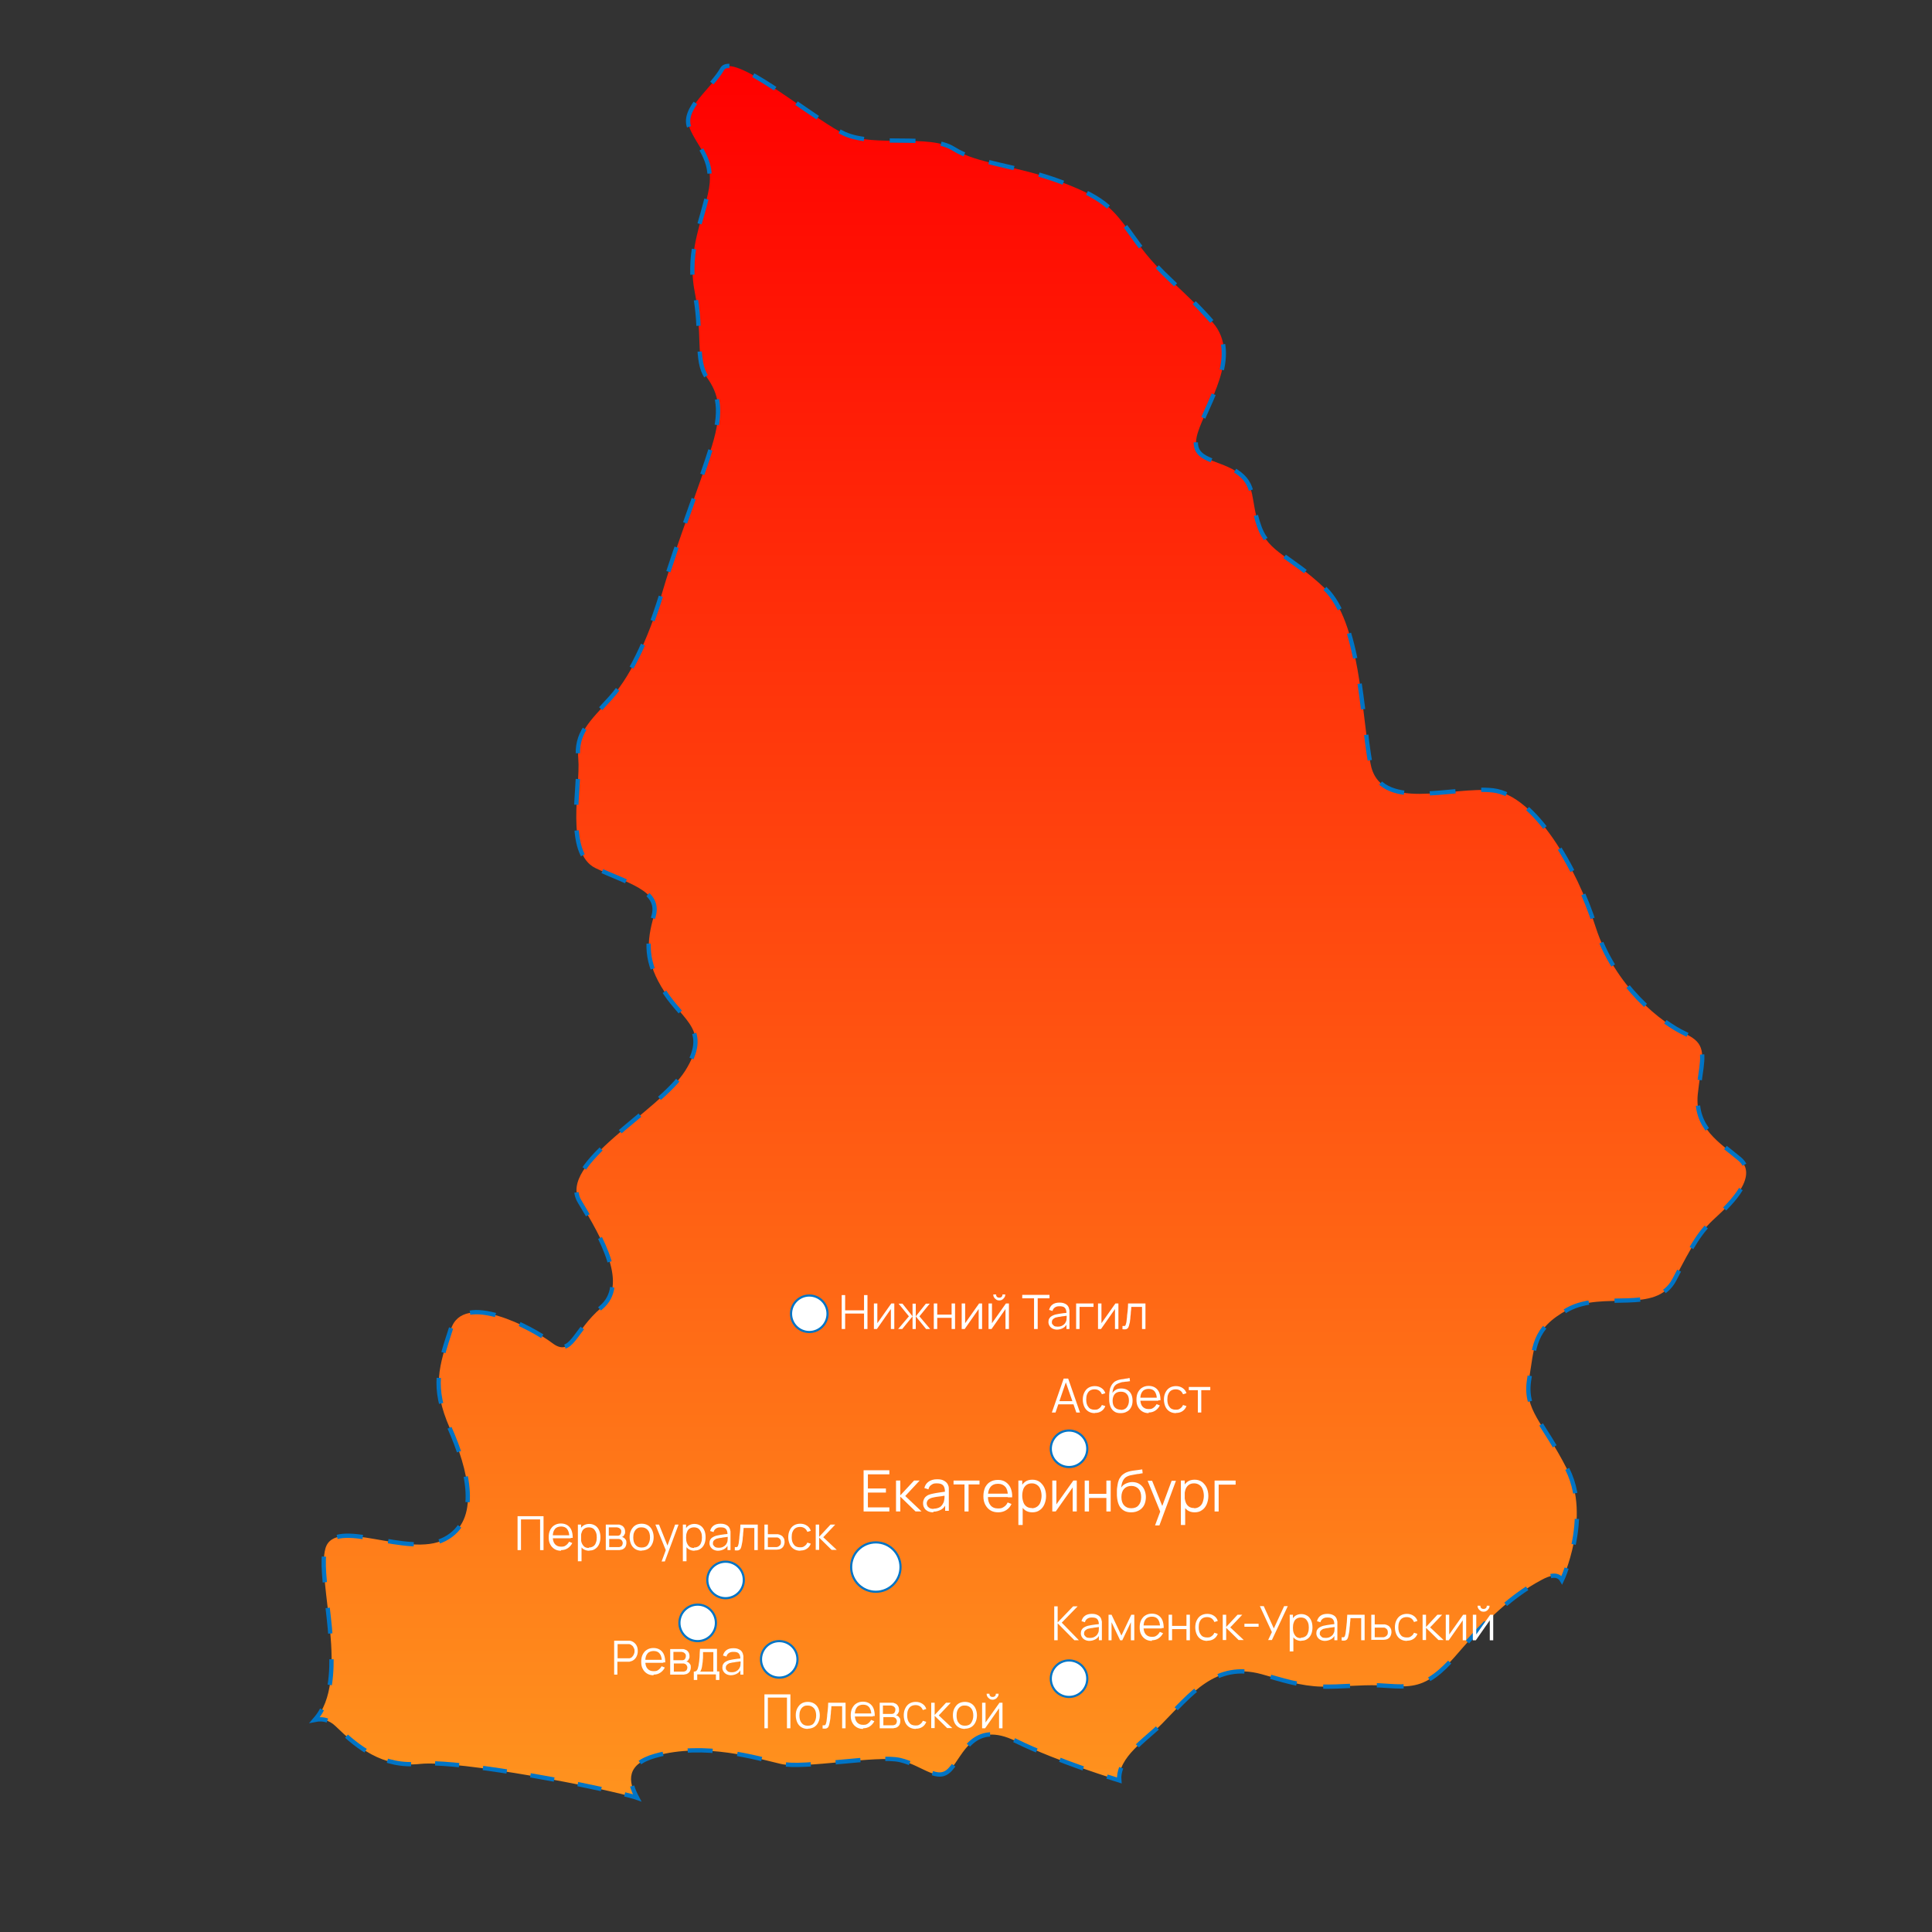 <svg xmlns="http://www.w3.org/2000/svg" xmlns:xlink="http://www.w3.org/1999/xlink" id="_&#x421;&#x43B;&#x43E;&#x439;_1" data-name="&#x421;&#x43B;&#x43E;&#x439;_1" viewBox="0 0 900 900"><rect x="0" y="0" width="900" height="900" fill="#333333" stroke="none"/><defs><style> .st0 { stroke-dasharray: 11.6 11.6; } .st0, .st1, .st2, .st3, .st4, .st5 { stroke: #0074c5; stroke-miterlimit: 10; } .st0, .st1, .st2, .st4, .st5 { fill: none; stroke-width: 2px; } .st6 { fill: url(#linear-gradient); } .st7 { isolation: isolate; } .st1 { stroke-dasharray: 11.2 11.2; } .st2 { stroke-dasharray: 12 12; } .st8, .st3 { fill: #fff; } .st4 { stroke-dasharray: 12.5 12.5; } </style><linearGradient id="linear-gradient" x1="480" y1="535.6" x2="480" y2="-271.3" gradientTransform="translate(0 302)" gradientUnits="userSpaceOnUse"><stop offset="0" stop-color="#ff931e"></stop><stop offset="1" stop-color="red"></stop></linearGradient></defs><g><path class="st6" d="M790.9,509.6c-1.6,16,10.2,22.7,19.3,30.3,9.2,7.6-3.4,20.4-11,27.3-7.6,6.9-10.8,12.7-19.3,29s-33.1,4.9-49.6,13.9-15.5,17.6-18,32.3,6.3,19.6,17.7,42-2.3,51.7-2.3,51.7c-1.8-3.1-5.3-2.5-9.8,0-14.1,7.5-25.9,19.2-36.2,31.1-5.4,6.2-11.1,13.3-18.8,16.6-6.6,2.8-13.6,1.6-20.5,1.3-8.9-.3-17.8.8-26.7.6-9.8-.2-18.6-3.2-28-5.8-21.5-5.9-32.8,9.3-46.5,23.2-7.1,7.2-20.5,15.3-19.8,26.3,0,0-28.2-8.5-48.2-18.3-19.9-9.8-24.4,6.5-30.4,13.1-5.9,6.7-12.8-1.7-23.5-4.2-10.8-2.5-44.8,4.2-55.6,1.7-10.8-2.5-35.3-10.2-58.4-3.7-13.6,3.8-12.9,11.6-8.5,19.7-14.7-4.7-83.2-17.9-101-16-17.9,1.9-29.4-7.8-39.5-17.6-3-2.9-6.3-3.5-9.7-2.8,16.9-18.3.7-65,5-80,4.3-14.9,38.5,4.7,55.6-4.2,17.1-8.8,10.8-32.7,2.3-51.9-8.4-19.2-5.1-28.4.6-46.1,5.7-17.7,37.8-.5,47.1,6.5,9.2,7,10.2-5.7,22.9-16.4,12.6-10.6.7-31.7-10-49.4s37.2-42.1,49.1-61c11.8-18.9-.4-22.6-9.6-36.7-9.2-14-8.4-23.5-5-35.4,3.3-12-12.9-15.4-27.2-22.3-14.3-6.9-6.9-38.4-8-50.7-1.1-12.3,5-17.3,15.3-28.7,10.3-11.4,18.6-31.3,24.4-51s17.3-49.1,22.5-66.1c5.2-16.9,3.1-24.4-2.3-32.1-5.4-7.6-1.9-20.7-5.7-40-3.8-19.4,4.4-34.6,6.7-48.2,2.3-13.6-5.6-19.2-9.1-28.1s10.3-18.4,15.3-27.2c.7-1.3,2.2-1.7,4.3-1.4,11.6,1.8,41,26.3,52.8,31.6,13.9,6.2,39.5-.2,50.7,6.9,11.2,7.1,28.6,7.4,50.3,15.5,21.7,8.2,24.3,13,35.3,28.2,10.9,15.3,21.7,21.7,35.1,37.2,13.4,15.5-2.8,37.8-7,51.2-4.2,13.5,8.2,11.9,17.9,18.1,9.7,6.3,6.3,13.2,10.8,25.7,4.4,12.5,14.4,13.4,30.6,28.9,16.2,15.5,17,57.9,21.1,81.3s38.1,10.5,57.3,12.8,38.8,35.7,47.6,63.5c8.9,27.8,30.7,44.7,42,49.9,2.3,1.1,4,2.2,5.2,3.5,4.5,4.9,1.7,11.8.4,24.5Z"></path><g><path class="st5" d="M729.8,730.5c-1.2,3.5-2.2,5.6-2.2,5.6-1.1-1.9-2.9-2.4-5.2-1.9"></path><path class="st4" d="M711.4,739.9c-11.3,7.4-21,17.2-29.8,27.3-5.4,6.2-11.1,13.3-18.8,16.6-6.6,2.8-13.6,1.6-20.5,1.3-8.9-.3-17.8.8-26.7.6-9.8-.2-18.6-3.2-28-5.8-21.5-5.9-32.8,9.3-46.5,23.2-4.5,4.5-11.3,9.4-15.7,15"></path><path class="st5" d="M522.3,823.5c-.7,1.9-1.1,3.8-.9,5.9,0,0-2.2-.7-5.7-1.8"></path><path class="st0" d="M504.6,823.8c-9.5-3.4-21.5-7.9-31.4-12.8-19.9-9.8-24.4,6.5-30.4,13.1-5.9,6.7-12.8-1.7-23.5-4.2-10.8-2.5-44.8,4.2-55.6,1.7-10.8-2.5-35.3-10.2-58.4-3.7-6.9,1.9-10.1,4.9-11,8.4"></path><path class="st5" d="M294.5,832c.5,1.8,1.3,3.6,2.3,5.5-1.4-.5-3.4-1-5.8-1.6"></path><path class="st1" d="M280.1,833.4c-26-5.7-70.5-13.3-84.3-11.8-17.4,1.8-28.8-7.3-38.7-16.8"></path><path class="st5" d="M152.5,801.5c-1.9-.7-3.9-.7-5.9-.3,1.3-1.5,2.5-3.1,3.4-4.9"></path><path class="st2" d="M153.6,784.9c3.5-21.7-5.3-52.2-2.1-63.7,4.3-14.9,38.5,4.7,55.6-4.2,17.1-8.8,10.8-32.7,2.3-51.9-8.4-19.2-5.1-28.4.6-46.1,5.7-17.7,37.8-.5,47.1,6.5,9.2,7,10.2-5.7,22.9-16.4,12.6-10.6.7-31.7-10-49.4s37.2-42.1,49.1-61c11.8-18.9-.4-22.6-9.6-36.7-9.2-14-8.4-23.5-5-35.4,3.3-12-12.9-15.4-27.2-22.3-14.3-6.9-6.9-38.4-8-50.7-1.1-12.3,5-17.3,15.3-28.7,10.3-11.4,18.6-31.3,24.4-51s17.3-49.1,22.5-66.1c5.2-16.9,3.1-24.4-2.3-32.1-5.4-7.6-1.9-20.7-5.7-40-3.8-19.4,4.4-34.6,6.7-48.2,2.3-13.6-5.6-19.2-9.1-28.1s10.3-18.4,15.3-27.2c.7-1.3,2.2-1.7,4.3-1.4,11.6,1.8,41,26.3,52.8,31.6,13.9,6.2,39.5-.2,50.7,6.9,11.2,7.1,28.6,7.4,50.3,15.5,21.7,8.2,24.3,13,35.3,28.2,10.9,15.3,21.7,21.7,35.1,37.2,13.4,15.5-2.8,37.8-7,51.2-4.2,13.5,8.2,11.9,17.9,18.1,9.7,6.3,6.3,13.2,10.8,25.7,4.4,12.5,14.4,13.4,30.6,28.9,16.2,15.5,17,57.9,21.1,81.3s38.1,10.5,57.3,12.8,38.8,35.7,47.6,63.5c8.9,27.8,30.7,44.7,42,49.9,2.3,1.1,4,2.2,5.2,3.5,4.6,4.9,1.9,11.8.6,24.4-1.6,16,10.2,22.7,19.3,30.3,9.2,7.6-3.4,20.4-11,27.3-7.6,6.9-10.8,12.7-19.3,29s-33.1,4.9-49.6,13.9-15.5,17.6-18,32.3,6.3,19.6,17.7,42c6.9,13.6,4.6,29.8,1.7,40.4"></path></g></g><circle class="st3" cx="408" cy="730" r="11.5"></circle><circle class="st3" cx="498" cy="782" r="8.5"></circle><circle class="st3" cx="363" cy="773" r="8.5"></circle><circle class="st3" cx="325" cy="756" r="8.5"></circle><circle class="st3" cx="338" cy="736" r="8.5"></circle><circle class="st3" cx="377" cy="612" r="8.5"></circle><g class="st7"><path class="st8" d="M402.3,704.1v-19.2h12v1.9h-10v6.6h8.4v1.9h-8.4v6.9h10v1.9h-12Z"></path><path class="st8" d="M417.4,704.1v-14.4h2v6.9l6.4-6.9h2.6l-6.7,7.2,7.6,7.2h-2.8l-7.1-6.9v6.9h-2Z"></path><path class="st8" d="M434.8,704.5c-1.1,0-2-.2-2.7-.6-.7-.4-1.3-.9-1.6-1.6-.4-.6-.5-1.4-.5-2.1s.2-1.4.5-2c.3-.6.7-1,1.3-1.4.5-.4,1.2-.6,1.9-.8.7-.2,1.5-.3,2.4-.5.9-.1,1.7-.3,2.6-.4.8-.1,1.6-.2,2.2-.3l-.7.4c0-1.4-.2-2.5-.8-3.2-.6-.7-1.6-1-3-1s-1.8.2-2.5.7c-.7.4-1.2,1.1-1.4,2.1l-1.9-.6c.3-1.3,1-2.3,2-3,1-.7,2.3-1.1,3.9-1.1s2.4.2,3.3.7,1.6,1.2,1.9,2.1c.2.4.3.9.3,1.4s0,1,0,1.6v8.9h-1.7v-3.6l.5.2c-.5,1.2-1.2,2.2-2.3,2.8s-2.3,1-3.7,1ZM435,702.8c.9,0,1.7-.2,2.4-.5.7-.3,1.2-.8,1.6-1.4s.7-1.2.8-1.9c.1-.5.2-1,.2-1.5,0-.6,0-1,0-1.2l.7.4c-.7,0-1.4.2-2.2.3s-1.5.2-2.3.3-1.4.3-2,.4c-.4.1-.8.3-1.2.5-.4.2-.7.5-.9.8-.2.3-.4.8-.4,1.3s.1.8.3,1.2c.2.4.5.7,1,1,.5.3,1.1.4,1.9.4Z"></path><path class="st8" d="M449.3,704.1v-12.6h-5.1v-1.8h12.1v1.8h-5.1v12.6h-2Z"></path><path class="st8" d="M465,704.5c-1.4,0-2.6-.3-3.6-.9-1-.6-1.8-1.5-2.4-2.6-.6-1.1-.9-2.4-.9-4s.3-2.9.8-4.1c.6-1.1,1.3-2,2.4-2.6,1-.6,2.2-.9,3.6-.9s2.6.3,3.6,1c1,.7,1.8,1.6,2.3,2.8.5,1.2.8,2.7.7,4.3h-2v-.7c0-1.9-.4-3.3-1.2-4.2-.8-.9-1.9-1.4-3.4-1.4s-2.7.5-3.5,1.5c-.8,1-1.2,2.4-1.2,4.3s.4,3.2,1.2,4.2c.8,1,2,1.5,3.5,1.5s1.9-.2,2.7-.7c.8-.5,1.4-1.2,1.8-2.1l1.8.7c-.6,1.3-1.4,2.2-2.5,2.9-1.1.7-2.4,1-3.7,1ZM459.5,697.4v-1.6h11v1.6h-11Z"></path><path class="st8" d="M474.4,710.5v-20.8h1.8v10.8h.2v9.9h-2ZM480.9,704.5c-1.3,0-2.4-.3-3.4-1-.9-.7-1.6-1.6-2.1-2.7-.5-1.1-.7-2.4-.7-3.9s.2-2.8.7-3.9,1.2-2,2.1-2.7c.9-.7,2.1-1,3.4-1s2.4.3,3.4,1c.9.7,1.7,1.6,2.2,2.7.5,1.1.8,2.4.8,3.9s-.3,2.7-.8,3.9c-.5,1.1-1.2,2.1-2.2,2.7-.9.7-2.1,1-3.4,1ZM480.7,702.6c1,0,1.8-.3,2.5-.8s1.2-1.2,1.5-2.1c.3-.9.5-1.9.5-2.9s-.2-2.1-.5-2.9c-.3-.9-.8-1.6-1.5-2.1-.7-.5-1.5-.8-2.5-.8s-1.8.2-2.5.7c-.7.5-1.2,1.2-1.5,2-.3.9-.5,1.9-.5,3s.2,2.1.5,3c.3.9.8,1.6,1.5,2.1.7.5,1.5.7,2.5.7Z"></path><path class="st8" d="M501.6,689.7v14.4h-1.9v-11.2l-7.9,11.2h-1.6v-14.4h1.9v11.1l7.9-11.1h1.6Z"></path><path class="st8" d="M505.3,704.1v-14.4h2v6.2h8.1v-6.2h2v14.4h-2v-6.3h-8.1v6.3h-2Z"></path><path class="st8" d="M526.8,704.5c-1.3,0-2.5-.3-3.4-.9s-1.7-1.4-2.2-2.6c-.5-1.1-.8-2.6-.9-4.3,0-.8,0-1.6,0-2.5s.2-1.7.3-2.5c.1-.8.3-1.5.5-2,.2-.7.6-1.3,1-1.8.4-.6.9-1,1.5-1.4.6-.4,1.2-.7,1.9-.9.7-.2,1.4-.4,2.2-.5.8-.1,1.5-.2,2.3-.3s1.4-.2,2.1-.3l.2,1.8c-.5,0-1.1.2-1.7.3-.7,0-1.4.2-2.1.3-.7.1-1.4.3-2.1.4-.7.2-1.2.4-1.7.7-.7.4-1.3,1.1-1.7,2s-.6,1.9-.7,3c.5-.9,1.3-1.5,2.2-1.9.9-.4,1.9-.7,3-.7s2.4.3,3.3.9c.9.6,1.7,1.4,2.2,2.5.5,1.1.8,2.3.8,3.6s-.3,2.7-.8,3.7-1.3,1.9-2.4,2.5-2.2.9-3.6.9ZM527,702.6c1.5,0,2.7-.5,3.4-1.4.8-.9,1.2-2.2,1.2-3.8s-.4-2.9-1.2-3.8c-.8-.9-2-1.4-3.4-1.4s-2.6.5-3.4,1.4c-.8.9-1.2,2.2-1.2,3.8s.4,2.9,1.2,3.8c.8.9,1.9,1.4,3.4,1.4Z"></path><path class="st8" d="M538.1,710.5l2.8-7.5v2.2s-6.3-15.4-6.3-15.4h2.1l5.2,12.9h-.9l4.8-12.9h2l-7.7,20.8h-2Z"></path><path class="st8" d="M550.1,710.5v-20.8h1.8v10.8h.2v9.9h-2ZM556.5,704.5c-1.3,0-2.4-.3-3.4-1-.9-.7-1.6-1.6-2.1-2.7-.5-1.1-.7-2.4-.7-3.9s.2-2.8.7-3.9,1.2-2,2.1-2.7c.9-.7,2.1-1,3.4-1s2.4.3,3.4,1c.9.7,1.7,1.6,2.2,2.7.5,1.1.8,2.4.8,3.9s-.3,2.7-.8,3.9c-.5,1.1-1.2,2.1-2.2,2.7-.9.7-2.1,1-3.4,1ZM556.3,702.6c1,0,1.8-.3,2.5-.8s1.2-1.2,1.5-2.1c.3-.9.5-1.9.5-2.9s-.2-2.1-.5-2.9c-.3-.9-.8-1.6-1.5-2.1-.7-.5-1.5-.8-2.5-.8s-1.8.2-2.5.7c-.7.5-1.2,1.2-1.5,2-.3.9-.5,1.9-.5,3s.2,2.1.5,3c.3.9.8,1.6,1.5,2.1.7.5,1.5.7,2.5.7Z"></path><path class="st8" d="M565.8,704.1v-14.4h9.8v1.9h-7.9v12.5h-2Z"></path></g><g class="st7"><path class="st8" d="M491.1,764.1v-15.8h1.6v7.5l7.2-7.5h2.1l-7.4,7.6,8,8.2h-2.1l-7.8-7.9v7.9h-1.6Z"></path><path class="st8" d="M507.6,764.4c-.9,0-1.6-.2-2.2-.5-.6-.3-1.1-.8-1.4-1.3-.3-.5-.5-1.1-.5-1.7s.1-1.2.4-1.7c.3-.5.6-.8,1.1-1.1.5-.3,1-.5,1.6-.7.6-.1,1.3-.3,2-.4.7-.1,1.4-.2,2.1-.3.7,0,1.3-.2,1.8-.2l-.6.4c0-1.2-.2-2-.7-2.6s-1.3-.8-2.5-.8-1.5.2-2.1.5c-.6.4-1,.9-1.2,1.7l-1.6-.5c.3-1.1.8-1.9,1.6-2.5.8-.6,1.9-.9,3.2-.9s2,.2,2.8.6,1.3,1,1.6,1.8c.1.3.2.7.3,1.2,0,.4,0,.9,0,1.3v7.4h-1.4v-3l.4.2c-.4,1-1,1.8-1.9,2.3s-1.9.8-3.1.8ZM507.7,763c.8,0,1.4-.1,2-.4s1-.6,1.4-1.1c.3-.5.6-1,.7-1.6,0-.4.1-.8.1-1.3,0-.5,0-.8,0-1l.6.3c-.5,0-1.1.1-1.8.2-.6,0-1.3.2-1.9.3-.6,0-1.2.2-1.7.3-.3,0-.7.2-1,.4-.3.2-.6.4-.8.7-.2.3-.3.6-.3,1.1s0,.7.3,1c.2.3.5.6.8.8s.9.3,1.5.3Z"></path><path class="st8" d="M516.4,764.1v-11.9h1.4l4.6,9.7,4.6-9.7h1.4v11.9h-1.6v-8.4l-4,8.4h-1l-4-8.4v8.4h-1.6Z"></path><path class="st8" d="M536.6,764.4c-1.2,0-2.2-.3-3-.8-.8-.5-1.5-1.2-2-2.2-.5-.9-.7-2-.7-3.3s.2-2.4.7-3.4c.5-.9,1.1-1.7,2-2.2.8-.5,1.8-.8,3-.8s2.2.3,3,.8c.8.5,1.5,1.3,1.9,2.3.4,1,.6,2.2.6,3.6h-1.7v-.6c0-1.5-.4-2.7-1-3.5-.6-.8-1.6-1.2-2.8-1.2s-2.3.4-2.9,1.2c-.7.8-1,2-1,3.5s.3,2.7,1,3.5c.7.8,1.6,1.2,2.9,1.2s1.6-.2,2.2-.6c.6-.4,1.1-1,1.5-1.7l1.5.6c-.5,1-1.2,1.8-2.1,2.4s-1.9.9-3.1.9ZM532.1,758.6v-1.4h9.1v1.4h-9.1Z"></path><path class="st8" d="M544.4,764.1v-11.9h1.6v5.2h6.7v-5.2h1.6v11.9h-1.6v-5.2h-6.7v5.2h-1.6Z"></path><path class="st8" d="M562.4,764.4c-1.2,0-2.2-.3-3-.8-.8-.5-1.5-1.3-1.9-2.2-.4-.9-.7-2-.7-3.3,0-1.2.2-2.3.7-3.3s1.1-1.7,1.9-2.2c.8-.5,1.8-.8,3-.8s2.2.3,3.1.9,1.5,1.4,1.8,2.4l-1.6.5c-.3-.7-.7-1.3-1.3-1.7s-1.3-.6-2.1-.6-1.6.2-2.2.6-1,1-1.3,1.7c-.3.7-.4,1.5-.4,2.5,0,1.4.3,2.6,1,3.4.6.9,1.6,1.3,2.9,1.3s1.5-.2,2.1-.6,1-.9,1.3-1.6l1.6.5c-.4,1.1-1.1,1.9-1.9,2.4-.9.6-1.9.8-3,.8Z"></path><path class="st8" d="M569.6,764.1v-11.9h1.6v5.7l5.3-5.7h2.2l-5.6,5.9,6.3,5.9h-2.4l-5.8-5.7v5.7h-1.6Z"></path><path class="st8" d="M579.7,757.8v-1.4h6.6v1.4h-6.6Z"></path><path class="st8" d="M590.7,764.1l1.8-3.8-5.6-12.1h1.8l4.7,10.4,4.8-10.4h1.7l-7.4,15.8h-1.8Z"></path><path class="st8" d="M600.8,769.4v-17.2h1.5v8.9h.2v8.2h-1.6ZM606.2,764.4c-1.1,0-2-.3-2.8-.8-.8-.6-1.3-1.3-1.7-2.3-.4-.9-.6-2-.6-3.2s.2-2.3.6-3.2c.4-.9,1-1.7,1.7-2.2.8-.5,1.7-.8,2.8-.8s2,.3,2.8.8,1.4,1.3,1.8,2.2c.4.9.6,2,.6,3.2s-.2,2.3-.6,3.2-1,1.7-1.8,2.2c-.8.6-1.7.8-2.8.8ZM606,762.9c.8,0,1.5-.2,2.1-.6.6-.4,1-1,1.2-1.7.3-.7.4-1.5.4-2.4s-.1-1.7-.4-2.4c-.3-.7-.7-1.3-1.2-1.7s-1.3-.6-2.1-.6-1.5.2-2.1.6-1,1-1.2,1.7c-.3.7-.4,1.5-.4,2.5s.1,1.7.4,2.5c.3.7.7,1.3,1.2,1.7.5.4,1.2.6,2.1.6Z"></path><path class="st8" d="M617.3,764.4c-.9,0-1.6-.2-2.2-.5-.6-.3-1.1-.8-1.4-1.3-.3-.5-.5-1.1-.5-1.7s.1-1.2.4-1.7c.3-.5.6-.8,1.1-1.1.5-.3,1-.5,1.6-.7.6-.1,1.3-.3,2-.4.7-.1,1.4-.2,2.1-.3.7,0,1.3-.2,1.8-.2l-.6.4c0-1.2-.2-2-.7-2.6s-1.3-.8-2.5-.8-1.5.2-2.1.5c-.6.4-1,.9-1.2,1.7l-1.6-.5c.3-1.1.8-1.9,1.6-2.5.8-.6,1.9-.9,3.2-.9s2,.2,2.8.6,1.3,1,1.6,1.8c.1.3.2.7.3,1.2,0,.4,0,.9,0,1.3v7.4h-1.4v-3l.4.2c-.4,1-1,1.8-1.9,2.3s-1.9.8-3.1.8ZM617.5,763c.8,0,1.4-.1,2-.4s1-.6,1.4-1.1c.3-.5.6-1,.7-1.6,0-.4.1-.8.1-1.3,0-.5,0-.8,0-1l.6.3c-.5,0-1.1.1-1.8.2-.6,0-1.3.2-1.9.3-.6,0-1.2.2-1.7.3-.3,0-.7.2-1,.4-.3.2-.6.4-.8.7-.2.3-.3.6-.3,1.1s0,.7.3,1c.2.3.5.6.8.8s.9.3,1.5.3Z"></path><path class="st8" d="M625,764.1v-1.4c.4,0,.8,0,1,0,.2-.1.4-.3.5-.6.1-.3.2-.7.3-1.1.1-.7.2-1.5.3-2.4s.2-1.8.3-2.9c0-1,.2-2.2.2-3.5h8.1v11.9h-1.6v-10.3h-5c0,.8-.1,1.6-.2,2.3,0,.8-.1,1.5-.2,2.2,0,.7-.1,1.4-.2,2s-.2,1.1-.3,1.5c-.1.7-.3,1.2-.5,1.6s-.5.6-1,.8c-.4.1-1,.1-1.8,0Z"></path><path class="st8" d="M638.8,764.1v-11.9s1.6,0,1.6,0v4.5h2.8c.3,0,.7,0,1,0,.3,0,.6,0,.9,0,.6.1,1.1.3,1.6.6.5.3.8.7,1.1,1.2s.4,1.1.4,1.8-.3,1.8-.8,2.4c-.5.6-1.2,1-2,1.1-.3,0-.6.1-1,.1s-.7,0-1,0h-4.5ZM640.4,762.7h2.9c.2,0,.5,0,.8,0,.3,0,.6,0,.8-.1.4-.1.7-.3,1.1-.7s.5-.8.5-1.5-.2-1.2-.5-1.5-.7-.6-1.2-.7c-.2,0-.5,0-.7,0s-.5,0-.8,0h-2.9v4.6Z"></path><path class="st8" d="M655.4,764.4c-1.2,0-2.2-.3-3-.8-.8-.5-1.5-1.3-1.9-2.2-.4-.9-.7-2-.7-3.3,0-1.2.2-2.3.7-3.3.4-.9,1.1-1.7,1.9-2.2.8-.5,1.8-.8,3-.8s2.2.3,3.1.9c.9.6,1.5,1.4,1.8,2.4l-1.6.5c-.3-.7-.7-1.3-1.3-1.7-.6-.4-1.3-.6-2.1-.6s-1.6.2-2.2.6-1,1-1.3,1.7c-.3.7-.4,1.5-.4,2.5,0,1.4.3,2.6,1,3.4.6.9,1.6,1.3,2.9,1.3s1.5-.2,2.1-.6,1-.9,1.3-1.6l1.6.5c-.4,1.1-1.1,1.9-1.9,2.4-.9.6-1.9.8-3,.8Z"></path><path class="st8" d="M662.7,764.1v-11.9h1.6v5.7l5.3-5.7h2.2l-5.6,5.9,6.3,5.9h-2.4l-5.8-5.7v5.7h-1.6Z"></path><path class="st8" d="M683,752.2v11.9h-1.6v-9.3l-6.5,9.3h-1.4v-11.9h1.6v9.2l6.5-9.2h1.4Z"></path><path class="st8" d="M695.6,752.2v11.9h-1.6v-9.3l-6.5,9.3h-1.4v-11.9h1.6v9.2l6.5-9.2h1.4ZM691.1,750.8c-.5,0-1-.1-1.4-.4-.4-.3-.8-.6-1-1-.3-.4-.4-.9-.4-1.4h1.3c0,.4.1.8.4,1.1.3.3.6.4,1.1.4s.8-.1,1.1-.4c.3-.3.4-.6.4-1.1h1.3c0,.5-.1,1-.4,1.4-.3.4-.6.8-1,1-.4.3-.9.4-1.4.4Z"></path></g><g class="st7"><path class="st8" d="M356.1,805.1v-15.8h12.1v15.8h-1.6v-14.3h-8.9v14.3h-1.6Z"></path><path class="st8" d="M376.3,805.4c-1.2,0-2.2-.3-3-.8s-1.5-1.3-1.9-2.2c-.4-.9-.7-2-.7-3.3s.2-2.3.7-3.3c.5-.9,1.1-1.7,1.9-2.2.8-.5,1.8-.8,3-.8s2.2.3,3,.8c.8.5,1.5,1.3,1.9,2.2.4.9.7,2,.7,3.2s-.2,2.3-.7,3.3c-.4.9-1.1,1.7-1.9,2.2s-1.9.8-3,.8ZM376.3,803.9c1.3,0,2.3-.4,2.9-1.3.6-.9,1-2,1-3.4s-.3-2.6-1-3.4-1.6-1.3-2.9-1.3-1.6.2-2.2.6-1,1-1.3,1.7-.4,1.5-.4,2.4c0,1.4.3,2.6,1,3.4.7.9,1.6,1.3,2.9,1.3Z"></path><path class="st8" d="M383.2,805.1v-1.4c.4,0,.8,0,1,0,.2-.1.4-.3.5-.6.1-.3.2-.7.3-1.1.1-.7.2-1.5.3-2.4,0-.9.2-1.8.3-2.9s.2-2.2.2-3.5h8.1v11.9h-1.6v-10.3h-5c0,.8-.1,1.6-.2,2.3,0,.8-.1,1.5-.2,2.2,0,.7-.1,1.4-.2,2s-.2,1.1-.3,1.5c-.1.7-.3,1.2-.5,1.6s-.5.6-1,.8c-.4.1-1,.1-1.8,0Z"></path><path class="st8" d="M402,805.4c-1.2,0-2.2-.3-3-.8-.8-.5-1.5-1.2-2-2.2-.5-.9-.7-2-.7-3.3s.2-2.4.7-3.4c.5-.9,1.1-1.7,2-2.2.8-.5,1.8-.8,3-.8s2.2.3,3,.8,1.5,1.3,1.9,2.3.6,2.2.6,3.6h-1.6v-.6c0-1.5-.4-2.7-1-3.5-.6-.8-1.6-1.2-2.8-1.2s-2.3.4-2.9,1.2c-.7.8-1,2-1,3.5s.3,2.7,1,3.5c.7.8,1.6,1.2,2.9,1.2s1.6-.2,2.2-.6,1.1-1,1.5-1.7l1.5.6c-.5,1-1.2,1.8-2.1,2.4s-1.9.9-3.1.9ZM397.5,799.6v-1.4h9.1v1.4h-9.1Z"></path><path class="st8" d="M409.8,805.1v-11.9h4.9c.2,0,.6,0,.9,0,.4,0,.7,0,1,.2.7.2,1.2.5,1.6,1.1.4.5.6,1.2.6,2s0,.8-.2,1.1c-.1.3-.3.6-.5.9-.1.1-.2.2-.4.3-.1,0-.3.2-.4.2.2,0,.5.1.8.3.4.2.7.6,1,1s.3.9.3,1.5-.2,1.5-.6,2c-.4.5-.9.9-1.6,1.1-.3,0-.6.1-1,.2-.3,0-.7,0-1,0h-5.5ZM411.5,798.4h3.3c.2,0,.4,0,.6,0,.2,0,.4,0,.6-.1.4-.1.7-.4.8-.7.2-.3.3-.7.3-1.1s0-.8-.3-1.1c-.2-.3-.5-.5-.9-.7-.3,0-.5-.2-.9-.2s-.5,0-.6,0h-3.1v3.9ZM411.5,803.7h3.8c.2,0,.3,0,.6,0,.2,0,.4,0,.6-.1.4-.1.8-.3,1-.7s.3-.7.3-1.1-.2-.9-.5-1.3c-.3-.3-.7-.5-1.2-.6-.2,0-.3,0-.5,0-.2,0-.3,0-.5,0h-3.6v3.9Z"></path><path class="st8" d="M426.6,805.4c-1.2,0-2.2-.3-3-.8-.8-.5-1.5-1.3-1.9-2.2-.4-.9-.7-2-.7-3.3,0-1.2.2-2.3.7-3.3s1.1-1.7,1.9-2.2c.8-.5,1.8-.8,3-.8s2.2.3,3.1.9,1.5,1.4,1.8,2.4l-1.6.5c-.3-.7-.7-1.3-1.3-1.7s-1.3-.6-2.1-.6-1.6.2-2.2.6c-.6.4-1,1-1.3,1.7-.3.7-.4,1.5-.4,2.5,0,1.4.3,2.6,1,3.4.6.9,1.6,1.3,2.9,1.3s1.5-.2,2.1-.6,1-.9,1.3-1.6l1.6.5c-.4,1.1-1.1,1.9-1.9,2.4-.9.6-1.9.8-3,.8Z"></path><path class="st8" d="M433.8,805.1v-11.9h1.6v5.7l5.3-5.7h2.2l-5.6,5.9,6.3,5.9h-2.4l-5.8-5.7v5.7h-1.6Z"></path><path class="st8" d="M449.5,805.4c-1.2,0-2.2-.3-3-.8s-1.5-1.3-1.9-2.2c-.4-.9-.7-2-.7-3.3s.2-2.3.7-3.3c.5-.9,1.1-1.7,1.9-2.2.8-.5,1.8-.8,3-.8s2.2.3,3,.8c.8.5,1.5,1.3,1.9,2.2.4.9.7,2,.7,3.2s-.2,2.3-.7,3.3c-.4.9-1.1,1.7-1.9,2.2-.8.5-1.9.8-3,.8ZM449.5,803.9c1.3,0,2.3-.4,2.9-1.3.6-.9,1-2,1-3.4s-.3-2.6-1-3.4-1.6-1.3-2.9-1.3-1.6.2-2.2.6-1,1-1.3,1.7-.4,1.5-.4,2.4c0,1.4.3,2.6,1,3.4.7.9,1.6,1.3,2.9,1.3Z"></path><path class="st8" d="M467,793.2v11.9h-1.6v-9.3l-6.5,9.3h-1.4v-11.9h1.6v9.2l6.5-9.2h1.4ZM462.4,791.8c-.5,0-1-.1-1.4-.4-.4-.3-.8-.6-1-1-.3-.4-.4-.9-.4-1.4h1.3c0,.4.1.8.4,1.1.3.3.6.4,1.1.4s.8-.1,1.1-.4c.3-.3.4-.6.4-1.1h1.3c0,.5-.1,1-.4,1.4-.3.4-.6.8-1,1s-.9.4-1.4.4Z"></path></g><g class="st7"><path class="st8" d="M286.1,780.1v-15.8h6.1c.2,0,.3,0,.5,0,.2,0,.4,0,.6,0,.8.1,1.5.4,2.1.9s1,1,1.3,1.7c.3.7.4,1.4.4,2.3s-.2,1.6-.5,2.3-.7,1.2-1.3,1.7-1.3.7-2.1.9c-.2,0-.4,0-.6,0-.2,0-.4,0-.5,0h-4.5v6h-1.6ZM287.7,772.5h4.5c.1,0,.3,0,.5,0,.2,0,.3,0,.5,0,.5-.1,1-.3,1.3-.7.3-.3.6-.7.8-1.2s.3-.9.3-1.4,0-1-.3-1.4c-.2-.5-.4-.9-.8-1.2-.3-.3-.8-.6-1.3-.7-.2,0-.3,0-.5,0-.2,0-.3,0-.5,0h-4.5v6.7Z"></path><path class="st8" d="M304.4,780.4c-1.2,0-2.2-.3-3-.8-.8-.5-1.5-1.2-2-2.2-.5-.9-.7-2-.7-3.3s.2-2.4.7-3.4c.5-.9,1.1-1.7,2-2.2.8-.5,1.8-.8,3-.8s2.2.3,3,.8,1.5,1.3,1.9,2.3.6,2.2.6,3.6h-1.6v-.6c0-1.5-.4-2.7-1-3.5-.6-.8-1.6-1.2-2.8-1.2s-2.3.4-2.9,1.2c-.7.8-1,2-1,3.5s.3,2.7,1,3.5c.7.8,1.6,1.2,2.9,1.2s1.6-.2,2.2-.6,1.1-1,1.5-1.7l1.5.6c-.5,1-1.2,1.8-2.1,2.4s-1.9.9-3.1.9ZM299.9,774.6v-1.4h9.1v1.4h-9.1Z"></path><path class="st8" d="M312.2,780.1v-11.9h4.9c.2,0,.6,0,.9,0,.4,0,.7,0,1,.2.7.2,1.2.5,1.6,1.1.4.5.6,1.2.6,2s0,.8-.2,1.1c-.1.3-.3.6-.5.9-.1.1-.2.2-.4.3-.1,0-.3.2-.4.2.2,0,.5.1.8.3.4.2.7.6,1,1s.3.9.3,1.5-.2,1.5-.6,2c-.4.5-.9.9-1.6,1.1-.3,0-.6.1-1,.2-.3,0-.7,0-1,0h-5.5ZM313.9,773.4h3.3c.2,0,.4,0,.6,0,.2,0,.4,0,.6-.1.4-.1.7-.4.8-.7.2-.3.3-.7.3-1.1s0-.8-.3-1.1c-.2-.3-.5-.5-.9-.7-.3,0-.5-.2-.9-.2s-.5,0-.6,0h-3.1v3.9ZM313.9,778.7h3.8c.2,0,.3,0,.6,0,.2,0,.4,0,.6-.1.4-.1.8-.3,1-.7s.3-.7.3-1.1-.2-.9-.5-1.3c-.3-.3-.7-.5-1.2-.6-.2,0-.3,0-.5,0-.2,0-.3,0-.5,0h-3.6v3.9Z"></path><path class="st8" d="M323.2,782.7v-4c.7,0,1.2-.2,1.5-.7.3-.4.5-1.1.7-2.1.1-.6.2-1.3.3-2,0-.7.2-1.5.2-2.5,0-.9.1-2,.2-3.3h7.9v10.5h1.1v4h-1.6v-2.6h-8.7v2.6h-1.6ZM325.9,778.7h6.4v-9.1h-4.8c0,.6,0,1.1,0,1.8,0,.6,0,1.2-.1,1.9,0,.6-.1,1.2-.2,1.8,0,.5-.2,1-.2,1.4-.1.5-.2,1-.4,1.4-.1.4-.3.7-.6.9Z"></path><path class="st8" d="M340.6,780.4c-.9,0-1.6-.2-2.2-.5-.6-.3-1.1-.8-1.4-1.3-.3-.5-.5-1.1-.5-1.7s.1-1.2.4-1.7c.3-.5.6-.8,1.1-1.1.5-.3,1-.5,1.6-.7.6-.1,1.3-.3,2-.4.7-.1,1.4-.2,2.1-.3.7,0,1.3-.2,1.8-.2l-.6.4c0-1.2-.2-2-.7-2.6-.5-.6-1.3-.8-2.5-.8s-1.5.2-2.1.5c-.6.4-1,.9-1.2,1.7l-1.6-.5c.3-1.1.8-1.9,1.6-2.5.8-.6,1.9-.9,3.2-.9s2,.2,2.8.6,1.3,1,1.6,1.8c.1.3.2.7.3,1.2,0,.4,0,.9,0,1.3v7.4h-1.4v-3l.4.2c-.4,1-1,1.8-1.9,2.3-.9.5-1.9.8-3.1.8ZM340.8,779c.8,0,1.4-.1,2-.4.6-.3,1-.6,1.4-1.1.3-.5.6-1,.7-1.6,0-.4.1-.8.1-1.3,0-.5,0-.8,0-1l.6.3c-.6,0-1.1.1-1.8.2-.6,0-1.3.2-1.9.3-.6,0-1.2.2-1.7.3-.3,0-.7.2-1,.4-.3.2-.6.4-.8.7s-.3.6-.3,1.1,0,.7.3,1c.2.3.5.6.8.8.4.2.9.3,1.5.3Z"></path></g><g class="st7"><path class="st8" d="M241.1,722.1v-15.8h12.1v15.8h-1.6v-14.3h-8.9v14.3h-1.6Z"></path><path class="st8" d="M261.3,722.4c-1.2,0-2.2-.3-3-.8-.8-.5-1.5-1.2-2-2.2-.5-.9-.7-2-.7-3.3s.2-2.4.7-3.4c.5-.9,1.1-1.7,2-2.2.8-.5,1.8-.8,3-.8s2.2.3,3,.8,1.5,1.3,1.9,2.3.6,2.2.6,3.6h-1.6v-.6c0-1.5-.4-2.7-1-3.5-.6-.8-1.6-1.2-2.8-1.2s-2.3.4-2.9,1.2c-.7.8-1,2-1,3.5s.3,2.7,1,3.5c.7.8,1.6,1.2,2.9,1.2s1.6-.2,2.2-.6,1.1-1,1.5-1.7l1.5.6c-.5,1-1.2,1.8-2.1,2.4s-1.9.9-3.1.9ZM256.8,716.6v-1.4h9.1v1.4h-9.1Z"></path><path class="st8" d="M269.2,727.4v-17.2h1.5v8.9h.2v8.2h-1.6ZM274.5,722.4c-1.1,0-2-.3-2.8-.8-.8-.6-1.3-1.3-1.7-2.3-.4-.9-.6-2-.6-3.2s.2-2.3.6-3.2c.4-.9,1-1.7,1.7-2.2.8-.5,1.7-.8,2.8-.8s2,.3,2.8.8,1.4,1.3,1.8,2.2c.4.9.6,2,.6,3.2s-.2,2.3-.6,3.2-1,1.7-1.8,2.2c-.8.6-1.7.8-2.8.8ZM274.3,720.9c.8,0,1.5-.2,2.1-.6.6-.4,1-1,1.2-1.7.3-.7.4-1.5.4-2.4s-.1-1.7-.4-2.4c-.3-.7-.7-1.3-1.2-1.7-.6-.4-1.3-.6-2.1-.6s-1.5.2-2.1.6-1,1-1.2,1.7c-.3.7-.4,1.5-.4,2.5s.1,1.7.4,2.5c.3.7.7,1.3,1.2,1.7.5.4,1.2.6,2.1.6Z"></path><path class="st8" d="M282.2,722.1v-11.9h4.9c.2,0,.6,0,.9,0,.4,0,.7,0,1,.2.7.2,1.2.5,1.6,1.1.4.5.6,1.2.6,2s0,.8-.2,1.1c-.1.3-.3.6-.5.9-.1.1-.2.2-.4.3-.1,0-.3.2-.4.2.2,0,.5.1.8.3.4.2.7.6,1,1s.3.9.3,1.5-.2,1.5-.6,2c-.4.5-.9.9-1.6,1.1-.3,0-.6.1-1,.2-.3,0-.7,0-1,0h-5.5ZM283.8,715.4h3.3c.2,0,.4,0,.6,0,.2,0,.4,0,.6-.1.4-.1.7-.4.8-.7.2-.3.3-.7.3-1.1s0-.8-.3-1.1c-.2-.3-.5-.5-.9-.7-.3,0-.5-.2-.9-.2s-.5,0-.6,0h-3.1v3.9ZM283.8,720.7h3.8c.2,0,.3,0,.6,0,.2,0,.4,0,.6-.1.4-.1.8-.3,1-.7s.3-.7.3-1.1-.2-.9-.5-1.3c-.3-.3-.7-.5-1.2-.6-.2,0-.3,0-.5,0-.2,0-.3,0-.5,0h-3.6v3.9Z"></path><path class="st8" d="M298.9,722.4c-1.2,0-2.2-.3-3-.8s-1.5-1.3-1.9-2.2c-.4-.9-.7-2-.7-3.3s.2-2.3.7-3.3c.5-.9,1.1-1.7,1.9-2.2.8-.5,1.8-.8,3-.8s2.2.3,3,.8c.8.5,1.5,1.3,1.9,2.2.4.9.7,2,.7,3.2s-.2,2.3-.7,3.3c-.4.9-1.1,1.7-1.9,2.2s-1.9.8-3,.8ZM298.9,720.9c1.3,0,2.3-.4,2.9-1.3.6-.9,1-2,1-3.4s-.3-2.6-1-3.4-1.6-1.3-2.9-1.3-1.6.2-2.2.6-1,1-1.3,1.7-.4,1.5-.4,2.4c0,1.4.3,2.6,1,3.4.7.9,1.6,1.3,2.9,1.3Z"></path><path class="st8" d="M308.2,727.4l2.3-6.2v1.8s-5.2-12.8-5.2-12.8h1.7l4.3,10.7h-.7l3.9-10.7h1.6l-6.4,17.2h-1.6Z"></path><path class="st8" d="M318.1,727.4v-17.2h1.5v8.9h.2v8.2h-1.6ZM323.5,722.4c-1.1,0-2-.3-2.8-.8-.8-.6-1.3-1.3-1.7-2.3-.4-.9-.6-2-.6-3.2s.2-2.3.6-3.2c.4-.9,1-1.7,1.7-2.2.8-.5,1.7-.8,2.8-.8s2,.3,2.8.8,1.4,1.3,1.8,2.2c.4.9.6,2,.6,3.2s-.2,2.3-.6,3.2-1,1.7-1.8,2.2c-.8.6-1.7.8-2.8.8ZM323.3,720.9c.8,0,1.5-.2,2.1-.6.6-.4,1-1,1.2-1.7.3-.7.4-1.5.4-2.4s-.1-1.7-.4-2.4c-.3-.7-.7-1.3-1.2-1.7-.6-.4-1.3-.6-2.1-.6s-1.5.2-2.1.6-1,1-1.2,1.7c-.3.7-.4,1.5-.4,2.5s.1,1.7.4,2.5c.3.7.7,1.3,1.2,1.7.5.4,1.2.6,2.1.6Z"></path><path class="st8" d="M334.6,722.4c-.9,0-1.6-.2-2.2-.5-.6-.3-1.1-.8-1.4-1.3-.3-.5-.5-1.1-.5-1.7s.1-1.2.4-1.7c.3-.5.6-.8,1.1-1.1.5-.3,1-.5,1.6-.7.6-.1,1.3-.3,2-.4.7-.1,1.4-.2,2.1-.3.7,0,1.3-.2,1.8-.2l-.6.4c0-1.2-.2-2-.7-2.6-.5-.6-1.3-.8-2.5-.8s-1.5.2-2.1.5c-.6.4-1,.9-1.2,1.7l-1.6-.5c.3-1.1.8-1.9,1.6-2.5.8-.6,1.9-.9,3.2-.9s2,.2,2.8.6,1.3,1,1.6,1.8c.1.3.2.7.3,1.2,0,.4,0,.9,0,1.3v7.4h-1.4v-3l.4.2c-.4,1-1,1.8-1.9,2.3-.9.5-1.9.8-3.1.8ZM334.8,721c.8,0,1.4-.1,2-.4.6-.3,1-.6,1.4-1.1.3-.5.6-1,.7-1.6,0-.4.1-.8.1-1.3,0-.5,0-.8,0-1l.6.3c-.6,0-1.1.1-1.8.2-.6,0-1.3.2-1.9.3-.6,0-1.2.2-1.7.3-.3,0-.7.2-1,.4-.3.2-.6.4-.8.7s-.3.6-.3,1.1,0,.7.3,1c.2.3.5.6.8.8.4.2.9.3,1.5.3Z"></path><path class="st8" d="M342.3,722.1v-1.4c.4,0,.8,0,1,0,.2-.1.4-.3.5-.6.1-.3.2-.7.3-1.1.1-.7.2-1.5.3-2.4,0-.9.2-1.8.3-2.9s.2-2.2.2-3.5h8.1v11.9h-1.6v-10.3h-5c0,.8-.1,1.6-.2,2.3,0,.8-.1,1.5-.2,2.2,0,.7-.1,1.4-.2,2s-.2,1.1-.3,1.5c-.1.7-.3,1.2-.5,1.6s-.5.6-1,.8c-.4.1-1,.1-1.8,0Z"></path><path class="st8" d="M356.1,722.1v-11.9s1.6,0,1.6,0v4.5h2.8c.3,0,.7,0,1,0,.3,0,.6,0,.9,0,.6.1,1.1.3,1.6.6.5.3.8.7,1.1,1.2s.4,1.1.4,1.8-.3,1.8-.8,2.4-1.2,1-2,1.1c-.3,0-.6.1-1,.1s-.7,0-1,0h-4.5ZM357.7,720.7h2.9c.2,0,.5,0,.8,0s.6,0,.8-.1c.4-.1.7-.3,1.1-.7s.5-.8.5-1.5-.2-1.2-.5-1.5-.7-.6-1.2-.7c-.2,0-.5,0-.7,0-.3,0-.5,0-.8,0h-2.9v4.6Z"></path><path class="st8" d="M372.8,722.4c-1.2,0-2.2-.3-3-.8-.8-.5-1.5-1.3-1.9-2.2-.4-.9-.7-2-.7-3.3,0-1.2.2-2.3.7-3.3s1.1-1.7,1.9-2.2c.8-.5,1.8-.8,3-.8s2.2.3,3.1.9,1.5,1.4,1.8,2.4l-1.6.5c-.3-.7-.7-1.3-1.3-1.7s-1.3-.6-2.1-.6-1.6.2-2.2.6c-.6.4-1,1-1.3,1.7-.3.7-.4,1.5-.4,2.5,0,1.4.3,2.6,1,3.4.6.9,1.6,1.3,2.9,1.3s1.5-.2,2.1-.6,1-.9,1.3-1.6l1.6.5c-.4,1.1-1.1,1.9-1.9,2.4-.9.6-1.9.8-3,.8Z"></path><path class="st8" d="M380,722.1v-11.9h1.6v5.7l5.3-5.7h2.2l-5.6,5.9,6.3,5.9h-2.4l-5.8-5.7v5.7h-1.6Z"></path></g><circle class="st3" cx="498" cy="674.9" r="8.5"></circle><g class="st7"><path class="st8" d="M490,658l5.5-15.8h2.1l5.5,15.8h-1.7l-5.2-14.9h.6l-5.1,14.9h-1.7ZM492.4,654.2v-1.5h8.2v1.5h-8.2Z"></path><path class="st8" d="M510,658.3c-1.2,0-2.2-.3-3-.8-.8-.5-1.5-1.3-1.9-2.2-.4-.9-.7-2-.7-3.3,0-1.2.2-2.3.7-3.3s1.1-1.7,1.9-2.2c.8-.5,1.8-.8,3-.8s2.2.3,3.1.9,1.5,1.4,1.8,2.4l-1.6.5c-.3-.7-.7-1.3-1.3-1.7s-1.3-.6-2.1-.6-1.6.2-2.2.6-1,1-1.3,1.7c-.3.7-.4,1.5-.4,2.5,0,1.4.3,2.6,1,3.4.6.9,1.6,1.3,2.9,1.3s1.5-.2,2.1-.6,1-.9,1.3-1.6l1.6.5c-.4,1.1-1.1,1.9-1.9,2.4-.9.6-1.9.8-3,.8Z"></path><path class="st8" d="M522,658.3c-1.1,0-2.1-.2-2.8-.7-.8-.5-1.4-1.2-1.8-2.1-.4-.9-.7-2.1-.7-3.5,0-.6,0-1.3,0-2s.1-1.4.2-2.1.2-1.2.4-1.6c.2-.5.5-1.1.8-1.5s.8-.9,1.2-1.2c.5-.3,1-.5,1.5-.7.6-.2,1.2-.3,1.8-.4.6,0,1.2-.2,1.9-.3.6,0,1.2-.2,1.7-.3l.2,1.5c-.4,0-.9.2-1.4.2-.5,0-1.1.1-1.7.2-.6,0-1.2.2-1.7.4-.6.2-1,.4-1.4.6-.6.4-1.1.9-1.4,1.6-.3.7-.5,1.6-.6,2.5.5-.7,1.1-1.2,1.8-1.6s1.6-.5,2.4-.5,2,.2,2.8.7c.8.5,1.4,1.2,1.8,2,.4.9.6,1.9.6,3s-.2,2.2-.7,3.1-1.1,1.6-2,2c-.8.5-1.8.7-3,.7ZM522.1,656.8c1.2,0,2.2-.4,2.8-1.2.6-.8,1-1.8,1-3.1s-.3-2.4-1-3.1c-.7-.8-1.6-1.1-2.8-1.1s-2.2.4-2.8,1.1-1,1.8-1,3.1.3,2.4,1,3.1,1.6,1.1,2.8,1.1Z"></path><path class="st8" d="M535.1,658.3c-1.2,0-2.2-.3-3-.8-.8-.5-1.5-1.2-2-2.2-.5-.9-.7-2-.7-3.3s.2-2.4.7-3.4c.5-.9,1.1-1.7,2-2.2.8-.5,1.8-.8,3-.8s2.2.3,3,.8c.8.5,1.5,1.3,1.9,2.3.4,1,.6,2.2.6,3.6h-1.7v-.6c0-1.5-.4-2.7-1-3.5-.6-.8-1.6-1.2-2.8-1.2s-2.3.4-2.9,1.2c-.7.8-1,2-1,3.5s.3,2.7,1,3.5c.7.8,1.6,1.2,2.9,1.2s1.6-.2,2.2-.6c.6-.4,1.1-1,1.5-1.7l1.5.6c-.5,1-1.2,1.8-2.1,2.4s-1.9.9-3.1.9ZM530.5,652.5v-1.4h9.1v1.4h-9.1Z"></path><path class="st8" d="M547.8,658.3c-1.2,0-2.2-.3-3-.8-.8-.5-1.5-1.3-1.9-2.2-.4-.9-.7-2-.7-3.3,0-1.2.2-2.3.7-3.3s1.1-1.7,1.9-2.2c.8-.5,1.8-.8,3-.8s2.2.3,3.1.9,1.5,1.4,1.8,2.4l-1.6.5c-.3-.7-.7-1.3-1.3-1.7s-1.3-.6-2.1-.6-1.6.2-2.2.6-1,1-1.3,1.7c-.3.7-.4,1.5-.4,2.5,0,1.4.3,2.6,1,3.4.6.9,1.6,1.3,2.9,1.3s1.5-.2,2.1-.6,1-.9,1.3-1.6l1.6.5c-.4,1.1-1.1,1.9-1.9,2.4-.9.6-1.9.8-3,.8Z"></path><path class="st8" d="M558,658v-10.4h-4.2v-1.5h10v1.5h-4.2v10.4h-1.6Z"></path></g><g class="st7"><path class="st8" d="M392.1,619.1v-15.8h1.6v7.1h8.8v-7.1h1.6v15.8h-1.6v-7.2h-8.8v7.2h-1.6Z"></path><path class="st8" d="M416.6,607.2v11.9h-1.6v-9.3l-6.5,9.3h-1.4v-11.9h1.6v9.2l6.5-9.2h1.4Z"></path><path class="st8" d="M418.4,619.1l5-5.9-4.8-5.9h1.8l4.7,5.9v-5.9h1.5v5.9l4.7-5.9h1.8l-4.8,5.9,5,5.9h-1.9l-4.8-5.9v5.9h-1.5v-5.9l-4.8,5.9h-1.9Z"></path><path class="st8" d="M435,619.1v-11.9h1.6v5.2h6.7v-5.2h1.6v11.9h-1.6v-5.2h-6.7v5.2h-1.6Z"></path><path class="st8" d="M457.5,607.2v11.9h-1.6v-9.3l-6.5,9.3h-1.4v-11.9h1.6v9.2l6.5-9.2h1.4Z"></path><path class="st8" d="M470,607.2v11.9h-1.6v-9.3l-6.5,9.3h-1.4v-11.9h1.6v9.2l6.5-9.2h1.4ZM465.5,605.8c-.5,0-1-.1-1.4-.4s-.8-.6-1-1c-.3-.4-.4-.9-.4-1.4h1.3c0,.4.1.8.4,1.1.3.3.6.4,1.1.4s.8-.1,1.1-.4c.3-.3.4-.6.4-1.1h1.3c0,.5-.1,1-.4,1.4-.3.4-.6.8-1,1-.4.3-.9.4-1.4.4Z"></path><path class="st8" d="M481.7,619.1v-14.3h-5.5v-1.6h12.7v1.6h-5.5v14.3h-1.6Z"></path><path class="st8" d="M492.5,619.4c-.9,0-1.6-.2-2.2-.5-.6-.3-1.1-.8-1.4-1.3-.3-.5-.5-1.1-.5-1.7s.1-1.2.4-1.7c.3-.5.6-.8,1.1-1.1.5-.3,1-.5,1.6-.7.6-.1,1.3-.3,2-.4.7-.1,1.4-.2,2.1-.3.7,0,1.3-.2,1.8-.2l-.6.4c0-1.2-.2-2-.7-2.6-.5-.6-1.3-.8-2.5-.8s-1.5.2-2.1.5c-.6.4-1,.9-1.2,1.7l-1.6-.5c.3-1.1.8-1.9,1.6-2.5.8-.6,1.9-.9,3.2-.9s2,.2,2.8.6c.8.4,1.3,1,1.6,1.8.1.3.2.7.3,1.2,0,.4,0,.9,0,1.3v7.4h-1.4v-3l.4.2c-.4,1-1,1.8-1.9,2.3-.9.5-1.9.8-3.1.8ZM492.7,618c.8,0,1.4-.1,2-.4.6-.3,1-.6,1.4-1.1.3-.5.6-1,.7-1.6,0-.4.1-.8.1-1.3,0-.5,0-.8,0-1l.6.3c-.6,0-1.1.1-1.8.2-.6,0-1.3.2-1.9.3-.6,0-1.2.2-1.7.3-.3,0-.7.2-1,.4-.3.2-.6.4-.8.7s-.3.6-.3,1.1,0,.7.3,1c.2.3.5.6.8.8s.9.3,1.5.3Z"></path><path class="st8" d="M501.3,619.1v-11.9h8.1v1.6h-6.5v10.3h-1.6Z"></path><path class="st8" d="M521,607.2v11.9h-1.6v-9.3l-6.5,9.3h-1.4v-11.9h1.6v9.2l6.5-9.2h1.4Z"></path><path class="st8" d="M522.9,619.1v-1.4c.4,0,.8,0,1,0s.4-.3.5-.6c.1-.3.2-.7.3-1.1.1-.7.2-1.5.3-2.4,0-.9.2-1.8.3-2.9s.2-2.2.2-3.5h8.1v11.9h-1.6v-10.3h-5c0,.8-.1,1.6-.2,2.3,0,.8-.1,1.5-.2,2.2,0,.7-.1,1.4-.2,2,0,.6-.2,1.1-.3,1.5-.1.7-.3,1.2-.5,1.6-.2.4-.5.6-1,.8-.4.1-1,.1-1.8,0Z"></path></g></svg>